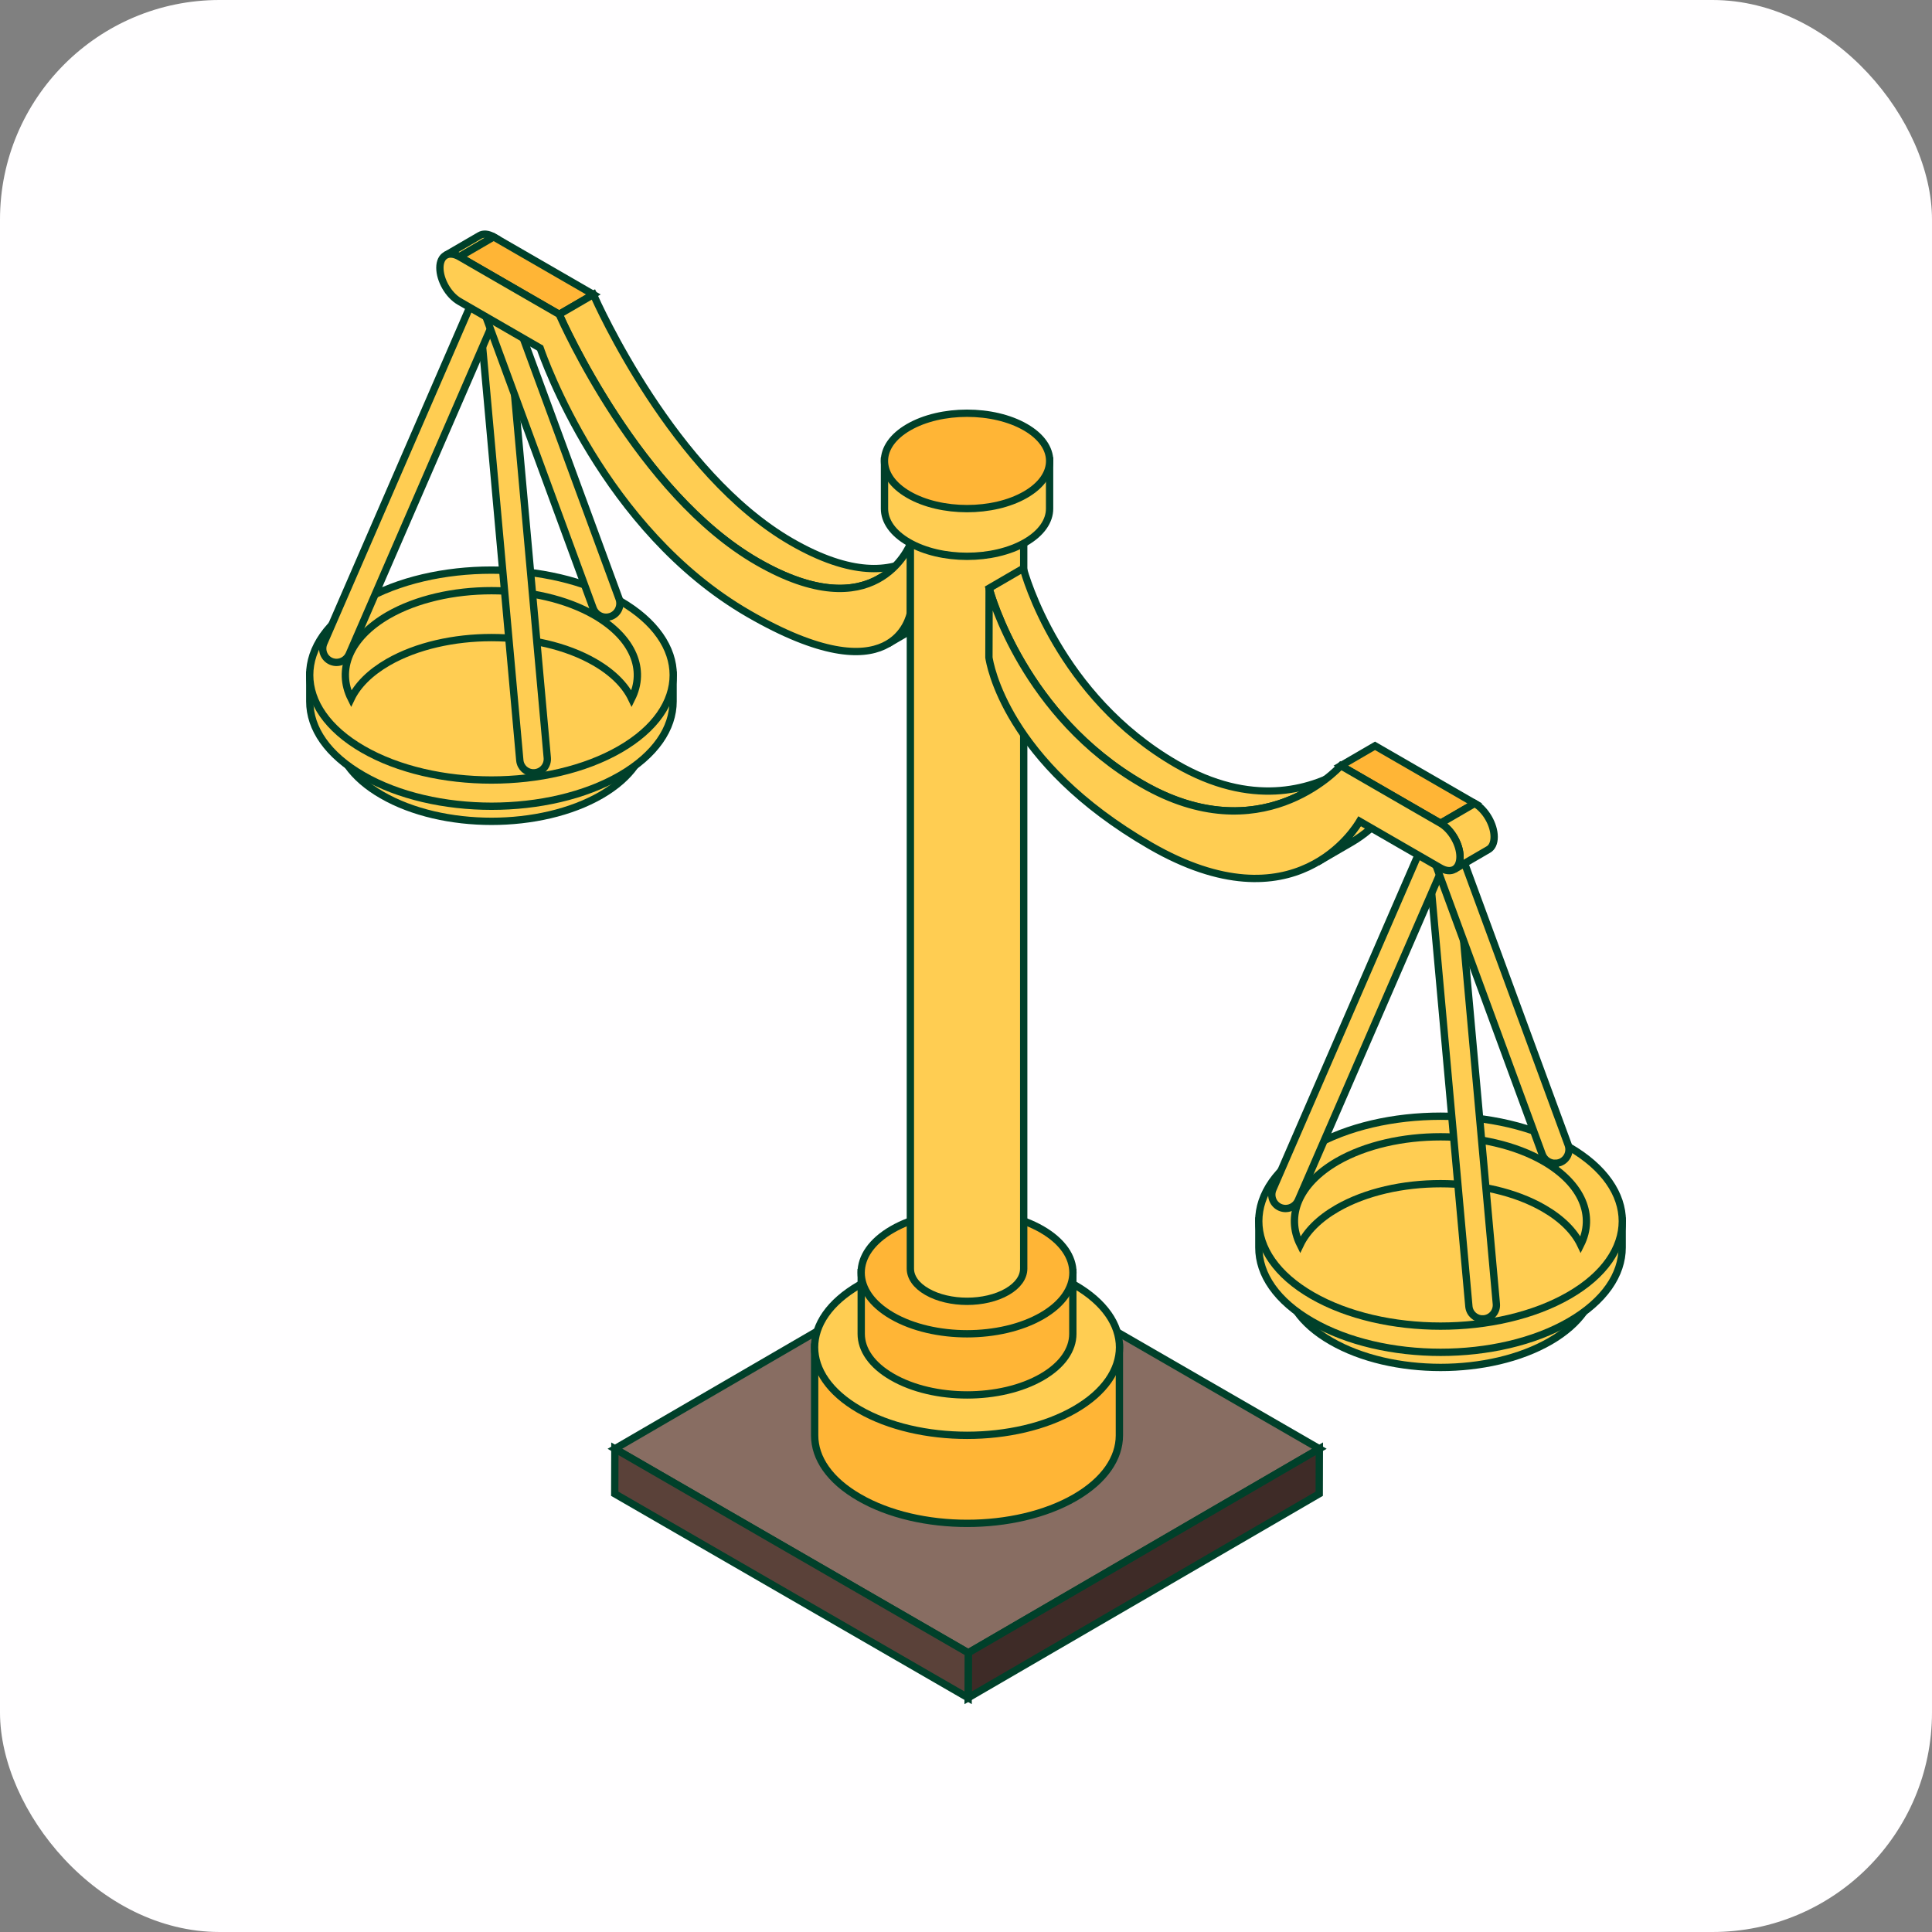 <svg width="132" height="132" viewBox="0 0 132 132" fill="none" xmlns="http://www.w3.org/2000/svg">
<rect x="0" y="0" width="132" height="132" fill="#808080" stroke="none"/>
<rect width="132" height="132" rx="15" fill="#FFFEFF"/>
<path d="M90.142 98.985L66.154 112.927L42.01 98.985L65.998 85.043L90.142 98.985Z" fill="#886D62" stroke="#00402A" stroke-width="0.5"/>
<path d="M90.142 98.985L90.134 102.057L66.146 116L66.154 112.927L90.142 98.985Z" fill="#3E2B27" stroke="#00402A" stroke-width="0.5"/>
<path d="M66.154 112.927L66.146 116L42.001 102.057L42.01 98.985L66.154 112.927Z" fill="#5A4139" stroke="#00402A" stroke-width="0.5"/>
<path d="M109.003 85.777V87.321C109.003 88.891 107.969 90.443 105.919 91.632C101.781 94.026 95.076 94.026 90.939 91.632C88.87 90.443 87.836 88.891 87.836 87.321V85.777H109.003Z" fill="#FFCD52" stroke="#00402A" stroke-width="0.5"/>
<path d="M110.831 83.424V85.234C110.831 87.076 109.618 88.896 107.214 90.29C102.362 93.098 94.499 93.098 89.647 90.29C87.221 88.896 86.008 87.076 86.008 85.234V83.424H110.831Z" fill="#FFCD52" stroke="#00402A" stroke-width="0.5"/>
<path d="M107.204 88.504C102.354 91.305 94.49 91.305 89.64 88.504C84.79 85.704 84.79 81.163 89.64 78.363C94.49 75.562 102.354 75.562 107.204 78.363C112.054 81.163 112.054 85.704 107.204 88.504Z" fill="#FFCD52" stroke="#00402A" stroke-width="0.5"/>
<path d="M107.997 85.043C107.564 84.138 106.715 83.271 105.472 82.555C101.59 80.312 95.259 80.312 91.359 82.555C90.115 83.271 89.268 84.138 88.834 85.043C87.855 83.083 88.702 80.896 91.359 79.351C95.259 77.109 101.59 77.109 105.472 79.351C108.129 80.896 108.977 83.083 107.997 85.043Z" fill="#FFCD52" stroke="#00402A" stroke-width="0.5"/>
<path d="M101.294 90.113C100.812 90.113 100.402 89.745 100.358 89.255L97.484 57.334C97.438 56.815 97.819 56.356 98.337 56.31C98.847 56.262 99.313 56.645 99.361 57.164L102.235 89.085C102.281 89.605 101.9 90.063 101.381 90.109C101.352 90.11 101.324 90.112 101.294 90.112V90.113Z" fill="#FFCD52" stroke="#00402A" stroke-width="0.5"/>
<path d="M87.836 82.569C87.711 82.569 87.582 82.543 87.461 82.492C86.984 82.284 86.765 81.728 86.971 81.251L97.557 56.874C97.765 56.395 98.325 56.184 98.797 56.384C99.274 56.592 99.493 57.148 99.287 57.625L88.701 82.002C88.546 82.358 88.199 82.569 87.836 82.569H87.836Z" fill="#FFCD52" stroke="#00402A" stroke-width="0.5"/>
<path d="M106.254 79.483C105.871 79.483 105.51 79.247 105.369 78.866L97.537 57.575C97.359 57.085 97.609 56.544 98.097 56.363C98.588 56.192 99.125 56.433 99.308 56.923L107.139 78.214C107.318 78.704 107.067 79.245 106.58 79.425C106.471 79.464 106.363 79.482 106.254 79.482L106.254 79.483Z" fill="#FFCD52" stroke="#00402A" stroke-width="0.5"/>
<path d="M44.16 48.466V50.01C44.16 51.581 43.125 53.132 41.076 54.321C36.938 56.715 30.233 56.715 26.096 54.321C24.027 53.132 22.992 51.58 22.992 50.01V48.466H44.16Z" fill="#FFCD52" stroke="#00402A" stroke-width="0.5"/>
<path d="M45.987 46.114V47.923C45.987 49.765 44.774 51.585 42.371 52.979C37.518 55.787 29.656 55.787 24.804 52.979C22.378 51.585 21.165 49.765 21.165 47.923V46.114H45.987Z" fill="#FFCD52" stroke="#00402A" stroke-width="0.5"/>
<path d="M42.36 51.193C37.51 53.994 29.646 53.994 24.797 51.193C19.946 48.393 19.946 43.852 24.797 41.052C29.646 38.251 37.51 38.251 42.36 41.052C47.21 43.852 47.21 48.393 42.36 51.193Z" fill="#FFCD52" stroke="#00402A" stroke-width="0.5"/>
<path d="M43.154 47.731C42.72 46.827 41.872 45.96 40.628 45.243C36.747 43.001 30.416 43.001 26.515 45.243C25.272 45.96 24.424 46.826 23.99 47.731C23.011 45.771 23.858 43.585 26.515 42.04C30.416 39.797 36.747 39.797 40.628 42.04C43.285 43.585 44.133 45.771 43.154 47.731Z" fill="#FFCD52" stroke="#00402A" stroke-width="0.5"/>
<path d="M36.451 52.802C35.969 52.802 35.559 52.434 35.514 51.944L32.64 20.023C32.594 19.503 32.975 19.045 33.494 18.999C34.003 18.951 34.469 19.334 34.517 19.853L37.391 51.774C37.437 52.294 37.056 52.752 36.537 52.798C36.508 52.8 36.48 52.801 36.451 52.801V52.802Z" fill="#FFCD52" stroke="#00402A" stroke-width="0.5"/>
<path d="M22.992 45.258C22.867 45.258 22.738 45.232 22.617 45.181C22.14 44.973 21.921 44.417 22.127 43.94L32.714 19.562C32.922 19.084 33.481 18.872 33.954 19.073C34.43 19.281 34.649 19.837 34.443 20.313L23.857 44.691C23.703 45.046 23.355 45.258 22.992 45.258L22.992 45.258Z" fill="#FFCD52" stroke="#00402A" stroke-width="0.5"/>
<path d="M41.41 42.171C41.027 42.171 40.667 41.936 40.525 41.555L32.693 20.264C32.515 19.774 32.765 19.233 33.253 19.052C33.744 18.881 34.282 19.122 34.463 19.612L42.295 40.903C42.474 41.393 42.223 41.934 41.736 42.114C41.627 42.153 41.518 42.171 41.41 42.171V42.171Z" fill="#FFCD52" stroke="#00402A" stroke-width="0.5"/>
<path d="M30.44 17.447L32.776 16.089C33.018 15.949 33.355 15.969 33.728 16.185L31.393 17.543C31.019 17.327 30.682 17.306 30.44 17.447H30.44Z" fill="#FFCD52" stroke="#00402A" stroke-width="0.5"/>
<path d="M31.393 17.543L33.728 16.185L40.541 20.119L38.206 21.477L31.393 17.543Z" fill="#FFB536" stroke="#00402A" stroke-width="0.5"/>
<path d="M62.43 38.152L60.094 39.51C58.504 40.434 55.874 40.764 51.721 38.366C43.66 33.711 38.478 22.088 38.206 21.477L40.541 20.119C40.814 20.731 45.996 32.354 54.057 37.009C58.21 39.407 60.84 39.077 62.43 38.152Z" fill="#FFCD52" stroke="#00402A" stroke-width="0.5"/>
<path d="M62.992 42.634L60.656 43.992C61.932 43.25 62.186 41.966 62.213 41.83L64.549 40.473C64.522 40.609 64.269 41.892 62.992 42.634Z" fill="#FFCD52" stroke="#00402A" stroke-width="0.5"/>
<path d="M38.206 21.477C38.478 22.088 43.66 33.711 51.721 38.366C59.783 43.021 62.104 37.397 62.226 37.101L62.213 41.83C62.155 42.122 61.062 47.657 51.15 41.933C41.226 36.203 37.122 24.404 36.906 23.783L31.384 20.594C30.644 20.167 30.053 19.144 30.055 18.293C30.058 17.454 30.652 17.115 31.393 17.543L38.206 21.477L38.206 21.477Z" fill="#FFCD52" stroke="#00402A" stroke-width="0.5"/>
<path d="M62.226 37.101L64.562 35.743L64.548 40.473L62.213 41.83L62.226 37.101Z" fill="#FFCD52" stroke="#00402A" stroke-width="0.5"/>
<path d="M76.48 92.043V98.074C76.48 99.619 75.463 101.146 73.447 102.315C69.376 104.67 62.781 104.67 58.712 102.315C56.677 101.146 55.66 99.619 55.66 98.074V92.043H76.48Z" fill="#FFB536" stroke="#00402A" stroke-width="0.5"/>
<path d="M73.438 96.305C69.37 98.653 62.774 98.653 58.706 96.305C54.638 93.955 54.638 90.147 58.706 87.798C62.774 85.449 69.369 85.449 73.438 87.798C77.506 90.147 77.506 93.955 73.438 96.305H73.438Z" fill="#FFCD52" stroke="#00402A" stroke-width="0.5"/>
<path d="M73.299 86.946V91.134C73.299 92.207 72.593 93.267 71.193 94.079C68.366 95.715 63.786 95.715 60.961 94.079C59.548 93.267 58.841 92.207 58.841 91.134V86.946H73.299Z" fill="#FFB536" stroke="#00402A" stroke-width="0.5"/>
<path d="M71.187 89.905C68.362 91.536 63.781 91.536 60.956 89.905C58.131 88.274 58.131 85.629 60.956 83.998C63.781 82.367 68.362 82.367 71.187 83.998C74.012 85.629 74.012 88.274 71.187 89.905Z" fill="#FFB536" stroke="#00402A" stroke-width="0.5"/>
<path d="M69.943 35.669V86.676C69.943 87.251 69.564 87.819 68.815 88.253C67.301 89.129 64.848 89.129 63.334 88.253C62.577 87.819 62.199 87.251 62.199 86.676V35.669H69.943H69.943Z" fill="#FFCD52" stroke="#00402A" stroke-width="0.5"/>
<path d="M68.811 37.253C67.298 38.127 64.845 38.127 63.332 37.253C61.819 36.379 61.819 34.963 63.332 34.089C64.845 33.215 67.298 33.215 68.811 34.089C70.324 34.963 70.324 36.379 68.811 37.253Z" fill="#FFCD52" stroke="#00402A" stroke-width="0.5"/>
<path d="M91.763 52.649L89.428 54.006C87.135 55.339 83.159 56.519 78.043 53.565C69.981 48.91 67.699 40.628 67.579 40.192L69.915 38.834C70.035 39.27 72.317 47.553 80.378 52.208C85.494 55.162 89.471 53.981 91.763 52.649H91.763Z" fill="#FFCD52" stroke="#00402A" stroke-width="0.5"/>
<path d="M92.337 57.55L90.001 58.907C91.885 57.812 92.792 56.279 92.891 56.111L95.227 54.754C95.128 54.921 94.221 56.455 92.337 57.55V57.55Z" fill="#FFCD52" stroke="#00402A" stroke-width="0.5"/>
<path d="M91.61 52.315L93.945 50.957L100.758 54.891L98.422 56.248L91.61 52.315Z" fill="#FFB536" stroke="#00402A" stroke-width="0.5"/>
<path d="M101.699 58.038L99.364 59.396C99.602 59.257 99.75 58.961 99.751 58.538C99.753 57.699 99.163 56.676 98.422 56.248L100.758 54.891C101.498 55.318 102.089 56.342 102.086 57.18C102.085 57.603 101.938 57.9 101.699 58.038Z" fill="#FFCD52" stroke="#00402A" stroke-width="0.5"/>
<path d="M98.422 56.248C99.163 56.676 99.754 57.699 99.751 58.538C99.749 59.389 99.154 59.728 98.413 59.3L92.891 56.111C92.672 56.481 88.515 63.51 78.592 57.78C68.679 52.055 67.621 45.279 67.566 44.922L67.579 40.192C67.699 40.628 69.981 48.91 78.042 53.565C86.104 58.22 91.334 52.61 91.609 52.315L98.422 56.248V56.248Z" fill="#FFCD52" stroke="#00402A" stroke-width="0.5"/>
<path d="M71.711 31.488V34.755C71.711 35.592 71.159 36.419 70.067 37.053C67.862 38.329 64.289 38.329 62.084 37.053C60.982 36.419 60.431 35.592 60.431 34.755V31.488H71.711Z" fill="#FFCD52" stroke="#00402A" stroke-width="0.5"/>
<path d="M70.063 33.796C67.859 35.069 64.285 35.069 62.081 33.796C59.877 32.523 59.877 30.46 62.081 29.188C64.285 27.915 67.859 27.915 70.063 29.188C72.267 30.46 72.267 32.524 70.063 33.796V33.796Z" fill="#FFB536" stroke="#00402A" stroke-width="0.5"/>
</svg>
